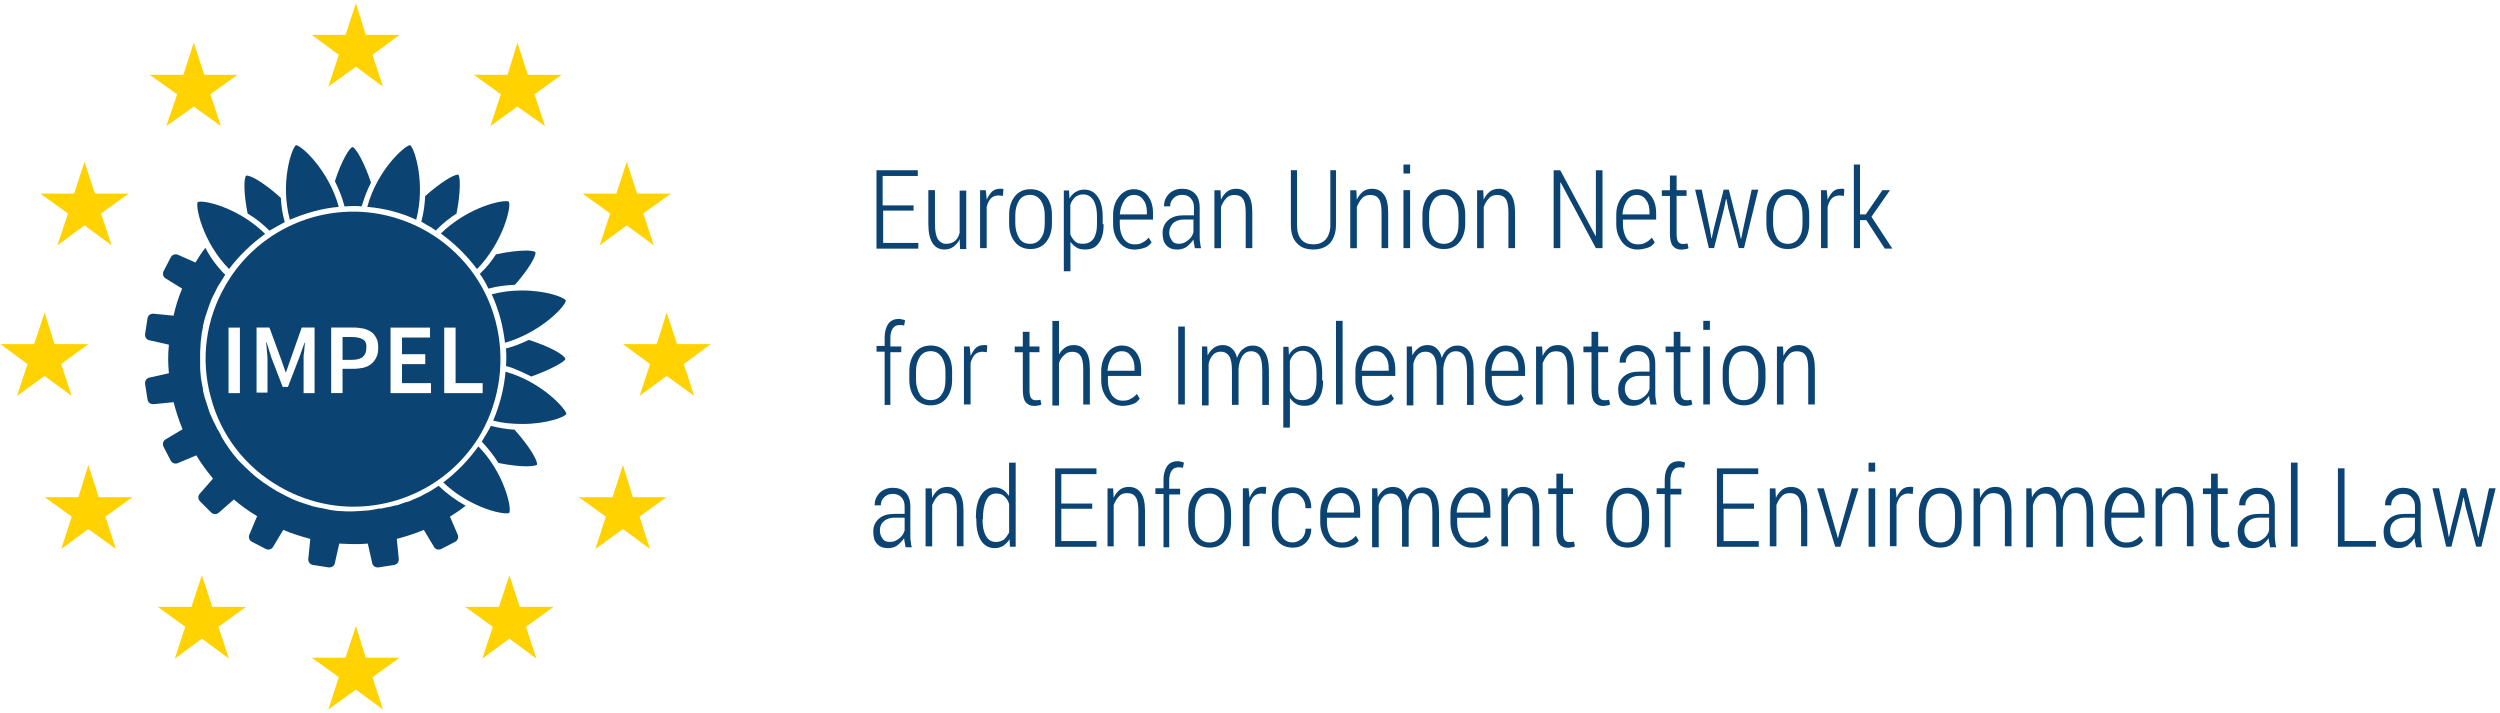 <svg width="389" height="111" viewBox="0 0 389 111" fill="none" xmlns="http://www.w3.org/2000/svg">
<path d="M142.23 32.77H137.42V37.8H142.89V38.69H136.38V26.49H142.81V27.38H137.34V31.96H142.15V32.77H142.22H142.23Z" fill="#0B4372"/>
<path d="M149.33 37.2C149.11 37.72 148.74 38.09 148.37 38.38C148 38.68 147.48 38.82 146.97 38.82C146.16 38.82 145.57 38.52 145.12 37.86C144.68 37.19 144.45 36.23 144.45 34.83V29.58H145.48V34.83C145.48 35.94 145.63 36.68 145.92 37.2C146.22 37.64 146.66 37.94 147.18 37.94C147.77 37.94 148.21 37.79 148.58 37.5C148.95 37.21 149.17 36.76 149.32 36.24V29.66H150.35V38.75H149.39L149.32 37.2H149.33Z" fill="#0B4372"/>
<path d="M156.05 30.481L155.38 30.411C154.94 30.411 154.49 30.561 154.2 30.851C153.91 31.141 153.68 31.591 153.53 32.181V38.611H152.5V29.591H153.39L153.54 31.071C153.76 30.551 154.06 30.111 154.35 29.811C154.72 29.511 155.09 29.371 155.61 29.371H155.91C155.98 29.371 156.13 29.441 156.13 29.441L156.06 30.471L156.05 30.481Z" fill="#0B4372"/>
<path d="M157.02 33.431C157.02 32.251 157.32 31.291 157.91 30.551C158.5 29.811 159.31 29.441 160.35 29.441C161.39 29.441 162.2 29.811 162.79 30.551C163.38 31.291 163.68 32.251 163.68 33.431V34.761C163.68 35.941 163.38 36.901 162.79 37.641C162.2 38.381 161.39 38.751 160.35 38.751C159.31 38.751 158.5 38.381 157.91 37.641C157.32 36.901 157.02 35.941 157.02 34.761V33.431ZM157.98 34.761C157.98 35.651 158.2 36.391 158.57 37.051C158.94 37.641 159.53 37.941 160.27 37.941C161.01 37.941 161.6 37.641 161.97 37.051C162.41 36.461 162.56 35.721 162.56 34.761V33.431C162.56 32.541 162.34 31.801 161.97 31.211C161.53 30.621 161.01 30.321 160.27 30.321C159.53 30.321 158.94 30.621 158.57 31.211C158.2 31.801 157.98 32.541 157.98 33.431V34.761Z" fill="#0B4372"/>
<path d="M171.73 34.91C171.73 36.09 171.51 37.05 170.99 37.79C170.47 38.53 169.81 38.82 168.85 38.82C168.33 38.82 167.89 38.75 167.52 38.52C167.15 38.3 166.85 38 166.56 37.63V42.21H165.53V29.64H166.34L166.41 30.9C166.63 30.46 167 30.09 167.37 29.87C167.74 29.65 168.18 29.5 168.7 29.5C169.59 29.5 170.33 29.87 170.84 30.68C171.36 31.42 171.58 32.45 171.58 33.78V34.89H171.73V34.91ZM170.69 33.65C170.69 32.69 170.54 31.88 170.17 31.21C169.8 30.62 169.28 30.25 168.54 30.25C168.02 30.25 167.65 30.4 167.28 30.69C166.98 30.99 166.69 31.36 166.54 31.87V36.45C166.69 36.89 166.98 37.26 167.28 37.56C167.58 37.86 168.02 37.93 168.54 37.93C169.28 37.93 169.8 37.63 170.17 37.12C170.54 36.53 170.69 35.79 170.69 34.9V33.64V33.65Z" fill="#0B4372"/>
<path d="M176.53 38.831C175.57 38.831 174.76 38.461 174.16 37.721C173.56 36.981 173.2 36.021 173.2 34.911V33.431C173.2 32.321 173.5 31.361 174.16 30.551C174.75 29.811 175.56 29.441 176.38 29.441C177.34 29.441 178.08 29.811 178.6 30.471C179.12 31.141 179.41 32.021 179.41 33.211V34.171H174.24V34.911C174.24 35.801 174.46 36.541 174.83 37.131C175.27 37.721 175.79 38.021 176.53 38.021C177.05 38.021 177.49 37.951 177.79 37.721C178.16 37.571 178.46 37.281 178.75 36.981L179.19 37.721C178.89 38.091 178.6 38.391 178.16 38.531C177.72 38.681 177.2 38.831 176.53 38.831ZM176.46 30.331C175.79 30.331 175.28 30.631 174.91 31.221C174.54 31.811 174.32 32.481 174.24 33.361H178.45V32.991C178.45 32.251 178.3 31.591 177.93 31.141C177.56 30.551 177.04 30.331 176.45 30.331H176.46Z" fill="#0B4372"/>
<path d="M185.92 38.611C185.85 38.311 185.85 38.021 185.77 37.871C185.77 37.651 185.7 37.501 185.7 37.281C185.4 37.721 185.03 38.091 184.67 38.391C184.23 38.691 183.71 38.831 183.19 38.831C182.45 38.831 181.86 38.611 181.49 38.161C181.05 37.721 180.9 37.051 180.9 36.241C180.9 35.431 181.2 34.761 181.79 34.241C182.38 33.721 183.19 33.501 184.23 33.501H185.78V32.321C185.78 31.651 185.63 31.211 185.26 30.841C184.96 30.471 184.45 30.321 183.93 30.321C183.41 30.321 182.97 30.471 182.6 30.841C182.23 31.211 182.08 31.581 182.08 32.101H181.12V32.031C181.12 31.361 181.34 30.771 181.86 30.181C182.38 29.661 183.12 29.371 183.93 29.371C184.74 29.371 185.41 29.591 185.93 30.111C186.45 30.631 186.67 31.371 186.67 32.331V36.771C186.67 37.071 186.67 37.441 186.74 37.731C186.74 38.031 186.81 38.321 186.89 38.621H185.93L185.92 38.611ZM183.33 37.941C183.92 37.941 184.36 37.791 184.81 37.421C185.25 37.121 185.55 36.681 185.7 36.161V34.161H184.15C183.48 34.161 182.89 34.381 182.52 34.751C182.15 35.121 181.93 35.641 181.93 36.151C181.93 36.661 182.08 37.041 182.3 37.331C182.52 37.771 182.89 37.921 183.33 37.921V37.941Z" fill="#0B4372"/>
<path d="M189.91 29.591L189.98 31.071C190.2 30.551 190.57 30.111 190.94 29.811C191.31 29.511 191.83 29.371 192.34 29.371C193.15 29.371 193.74 29.671 194.19 30.261C194.64 30.851 194.86 31.811 194.86 33.071V38.611H193.83V33.071C193.83 32.041 193.68 31.301 193.39 30.931C193.09 30.491 192.65 30.341 192.06 30.341C191.54 30.341 191.1 30.491 190.8 30.861C190.43 31.231 190.21 31.671 189.99 32.191V38.621H188.96V29.601H189.92L189.91 29.591Z" fill="#0B4372"/>
<path d="M207.88 26.48V34.98C207.88 36.24 207.51 37.2 206.92 37.861C206.25 38.531 205.37 38.821 204.33 38.821C203.29 38.821 202.41 38.52 201.82 37.861C201.15 37.191 200.86 36.23 200.86 34.98V26.48H201.82V35.06C201.82 36.02 202.04 36.761 202.49 37.281C202.93 37.8 203.6 38.02 204.34 38.02C205.15 38.02 205.74 37.8 206.26 37.281C206.7 36.761 207 36.02 207 35.06V26.48H207.89H207.88Z" fill="#0B4372"/>
<path d="M211.05 29.591L211.12 31.071C211.34 30.551 211.71 30.111 212.08 29.811C212.45 29.511 212.97 29.371 213.48 29.371C214.29 29.371 214.88 29.671 215.33 30.261C215.77 30.851 216 31.811 216 33.071V38.611H214.97V33.071C214.97 32.041 214.82 31.301 214.53 30.931C214.23 30.491 213.79 30.341 213.2 30.341C212.68 30.341 212.24 30.491 211.94 30.861C211.57 31.231 211.35 31.671 211.13 32.191V38.621H210.1V29.601H211.06L211.05 29.591Z" fill="#0B4372"/>
<path d="M219.41 27H218.38V25.6H219.41V27ZM219.41 38.61H218.38V29.59H219.41V38.61Z" fill="#0B4372"/>
<path d="M221.33 33.431C221.33 32.251 221.63 31.291 222.22 30.551C222.81 29.811 223.62 29.441 224.66 29.441C225.7 29.441 226.51 29.811 227.1 30.551C227.69 31.291 227.99 32.251 227.99 33.431V34.761C227.99 35.941 227.69 36.901 227.1 37.641C226.51 38.381 225.7 38.751 224.66 38.751C223.62 38.751 222.81 38.381 222.22 37.641C221.63 36.901 221.33 35.941 221.33 34.761V33.431ZM222.37 34.761C222.37 35.651 222.59 36.391 222.96 37.051C223.33 37.641 223.92 37.941 224.66 37.941C225.4 37.941 225.99 37.641 226.36 37.051C226.8 36.461 226.95 35.721 226.95 34.761V33.431C226.95 32.541 226.73 31.801 226.36 31.211C225.92 30.621 225.4 30.321 224.66 30.321C223.92 30.321 223.33 30.621 222.96 31.211C222.59 31.801 222.37 32.541 222.37 33.431V34.761Z" fill="#0B4372"/>
<path d="M230.79 29.591L230.86 31.071C231.08 30.551 231.45 30.111 231.82 29.811C232.19 29.511 232.71 29.371 233.22 29.371C234.03 29.371 234.62 29.671 235.07 30.261C235.52 30.851 235.74 31.811 235.74 33.071V38.611H234.71V33.071C234.71 32.041 234.56 31.301 234.27 30.931C233.97 30.491 233.53 30.341 232.94 30.341C232.42 30.341 231.98 30.491 231.68 30.861C231.31 31.231 231.09 31.671 230.87 32.191V38.621H229.84V29.601H230.8L230.79 29.591Z" fill="#0B4372"/>
<path d="M249.35 38.61H248.32L242.85 28.41H242.78V38.61H241.75V26.49H242.78L248.25 36.69H248.32V26.49H249.35V38.61Z" fill="#0B4372"/>
<path d="M254.82 38.831C253.86 38.831 253.05 38.461 252.45 37.721C251.86 36.981 251.49 36.021 251.49 34.911V33.431C251.49 32.321 251.79 31.361 252.45 30.551C253.04 29.811 253.85 29.441 254.67 29.441C255.63 29.441 256.37 29.811 256.89 30.471C257.41 31.141 257.7 32.021 257.7 33.211V34.171H252.53V34.911C252.53 35.801 252.75 36.541 253.12 37.131C253.56 37.721 254.08 38.021 254.82 38.021C255.34 38.021 255.78 37.951 256.08 37.721C256.45 37.571 256.75 37.281 257.04 36.981L257.48 37.721C257.18 38.091 256.89 38.391 256.45 38.531C255.93 38.681 255.42 38.831 254.82 38.831ZM254.67 30.331C254 30.331 253.49 30.631 253.12 31.221C252.75 31.811 252.53 32.481 252.45 33.361H256.66V32.991C256.66 32.251 256.51 31.591 256.14 31.141C255.77 30.551 255.25 30.331 254.66 30.331H254.67Z" fill="#0B4372"/>
<path d="M260.88 27.301V29.591H262.43V30.481H260.88V36.321C260.88 36.911 260.95 37.351 261.1 37.581C261.25 37.801 261.47 37.951 261.77 37.951H262.14C262.29 37.951 262.44 37.881 262.58 37.881L262.73 38.621C262.58 38.691 262.43 38.771 262.21 38.771C261.99 38.841 261.77 38.841 261.54 38.841C261.02 38.841 260.58 38.621 260.28 38.251C259.98 37.881 259.84 37.221 259.84 36.331V30.491H258.58V29.601H259.84V27.311H260.87L260.88 27.301Z" fill="#0B4372"/>
<path d="M266.06 35.652L266.28 37.052H266.35L266.65 35.652L268.2 29.512H269.01L270.56 35.652L270.86 37.132H270.93L271.23 35.652L272.56 29.512H273.59L271.37 38.602H270.56L268.93 32.462L268.63 30.982H268.56L268.26 32.462L266.71 38.602H265.9L263.76 29.512H264.79L266.05 35.652H266.06Z" fill="#0B4372"/>
<path d="M274.85 33.431C274.85 32.251 275.15 31.291 275.74 30.551C276.33 29.811 277.14 29.441 278.18 29.441C279.22 29.441 280.03 29.811 280.62 30.551C281.21 31.291 281.51 32.251 281.51 33.431V34.761C281.51 35.941 281.21 36.901 280.62 37.641C280.03 38.381 279.22 38.751 278.18 38.751C277.14 38.751 276.33 38.381 275.74 37.641C275.15 36.901 274.85 35.941 274.85 34.761V33.431ZM275.89 34.761C275.89 35.651 276.11 36.391 276.48 37.051C276.85 37.641 277.44 37.941 278.18 37.941C278.92 37.941 279.51 37.641 279.88 37.051C280.32 36.461 280.47 35.721 280.47 34.761V33.431C280.47 32.541 280.25 31.801 279.88 31.211C279.44 30.621 278.92 30.321 278.18 30.321C277.44 30.321 276.85 30.621 276.48 31.211C276.11 31.801 275.89 32.541 275.89 33.431V34.761Z" fill="#0B4372"/>
<path d="M286.9 30.481L286.23 30.411C285.79 30.411 285.34 30.561 285.05 30.851C284.76 31.141 284.53 31.591 284.38 32.181V38.611H283.35V29.591H284.24L284.39 31.071C284.61 30.551 284.91 30.111 285.2 29.811C285.57 29.511 285.94 29.371 286.46 29.371H286.76C286.83 29.371 286.98 29.441 286.98 29.441L286.91 30.471L286.9 30.481Z" fill="#0B4372"/>
<path d="M290.38 34.25H289.42V38.61H288.46V25.6H289.42V33.36H290.31L292.9 29.59H294.08L291.2 33.73L294.45 38.68H293.27L290.39 34.24L290.38 34.25Z" fill="#0B4372"/>
<path d="M137.65 63.001V54.721H136.39V53.831H137.65V52.501C137.65 51.611 137.87 50.871 138.24 50.361C138.61 49.851 139.2 49.621 139.87 49.621C140.02 49.621 140.17 49.621 140.31 49.691C140.46 49.691 140.61 49.761 140.83 49.841L140.68 50.651C140.53 50.651 140.46 50.581 140.31 50.581H139.94C139.5 50.581 139.2 50.731 138.91 51.101C138.69 51.471 138.54 51.911 138.54 52.581V53.911H140.24V54.801H138.54V63.011H137.65V63.001Z" fill="#0B4372"/>
<path d="M141.49 57.752C141.49 56.572 141.79 55.612 142.38 54.872C142.97 54.132 143.78 53.762 144.82 53.762C145.86 53.762 146.67 54.132 147.26 54.872C147.85 55.612 148.15 56.572 148.15 57.752V59.082C148.15 60.262 147.85 61.222 147.26 61.962C146.67 62.702 145.86 63.072 144.82 63.072C143.78 63.072 142.97 62.702 142.38 61.962C141.79 61.222 141.49 60.262 141.49 59.082V57.752ZM142.53 59.082C142.53 59.972 142.75 60.712 143.12 61.372C143.49 61.962 144.08 62.262 144.82 62.262C145.56 62.262 146.15 61.962 146.52 61.372C146.96 60.782 147.11 60.042 147.11 59.082V57.752C147.11 56.862 146.89 56.122 146.52 55.532C146.08 54.942 145.56 54.642 144.82 54.642C144.08 54.642 143.49 54.942 143.12 55.532C142.75 56.122 142.53 56.862 142.53 57.752V59.082Z" fill="#0B4372"/>
<path d="M153.54 54.801L152.87 54.731C152.43 54.731 151.98 54.881 151.69 55.171C151.4 55.461 151.17 55.911 151.02 56.501V62.931H149.99V53.911H150.88L151.03 55.391C151.25 54.871 151.55 54.431 151.84 54.131C152.21 53.831 152.58 53.691 153.1 53.691H153.4C153.47 53.691 153.62 53.761 153.62 53.761L153.55 54.791L153.54 54.801Z" fill="#0B4372"/>
<path d="M160.19 51.621V53.911H161.74V54.801H160.19V60.641C160.19 61.231 160.26 61.671 160.41 61.901C160.56 62.121 160.78 62.271 161.08 62.271H161.45C161.6 62.271 161.75 62.201 161.89 62.201L162.04 62.941C161.89 63.011 161.74 63.091 161.52 63.091C161.3 63.161 161.08 63.161 160.85 63.161C160.33 63.161 159.89 62.941 159.59 62.571C159.29 62.201 159.15 61.541 159.15 60.651V54.811H157.89V53.921H159.15V51.631H160.18L160.19 51.621Z" fill="#0B4372"/>
<path d="M164.7 55.311C164.92 54.791 165.29 54.421 165.66 54.131C166.03 53.831 166.55 53.691 167.06 53.691C167.87 53.691 168.46 53.991 168.91 54.581C169.36 55.171 169.58 56.061 169.58 57.321V62.941H168.55V57.401C168.55 56.441 168.4 55.701 168.11 55.331C167.81 54.891 167.37 54.741 166.85 54.741C166.33 54.741 165.89 54.891 165.59 55.261C165.22 55.561 164.92 56.001 164.78 56.521V63.101H163.75V49.941H164.78V55.341H164.71L164.7 55.311Z" fill="#0B4372"/>
<path d="M174.68 63.152C173.72 63.152 172.91 62.782 172.31 62.042C171.71 61.302 171.35 60.342 171.35 59.232V57.752C171.35 56.642 171.65 55.682 172.31 54.872C172.9 54.132 173.71 53.762 174.53 53.762C175.49 53.762 176.23 54.132 176.75 54.792C177.27 55.452 177.56 56.342 177.56 57.532V58.492H172.39V59.232C172.39 60.122 172.61 60.862 172.98 61.452C173.42 62.042 173.94 62.342 174.68 62.342C175.2 62.342 175.64 62.272 175.94 62.042C176.31 61.892 176.61 61.602 176.9 61.302L177.34 62.042C177.04 62.412 176.75 62.712 176.31 62.852C175.87 63.002 175.35 63.152 174.68 63.152ZM174.54 54.652C173.87 54.652 173.36 54.952 172.99 55.542C172.62 56.132 172.4 56.802 172.32 57.682H176.53V57.312C176.53 56.572 176.38 55.912 176.01 55.462C175.64 54.872 175.2 54.652 174.53 54.652H174.54Z" fill="#0B4372"/>
<path d="M184.36 50.81H183.33V62.931H184.36V50.81Z" fill="#0B4372"/>
<path d="M187.84 53.911L187.91 55.311C188.13 54.791 188.5 54.421 188.87 54.131C189.24 53.831 189.76 53.691 190.27 53.691C190.78 53.691 191.3 53.841 191.67 54.211C192.04 54.511 192.34 55.021 192.48 55.691C192.7 55.101 193 54.581 193.44 54.291C193.88 53.921 194.33 53.771 194.92 53.771C195.73 53.771 196.32 54.071 196.77 54.731C197.21 55.401 197.44 56.361 197.44 57.691V63.011H196.41V57.691C196.41 56.581 196.26 55.771 195.97 55.321C195.67 54.881 195.23 54.651 194.71 54.651C194.12 54.651 193.68 54.871 193.31 55.391C193.01 55.911 192.79 56.501 192.72 57.311V63.001H191.69V57.681C191.69 56.571 191.54 55.831 191.25 55.391C190.95 54.951 190.51 54.721 189.99 54.721C189.47 54.721 189.03 54.871 188.73 55.241C188.43 55.541 188.21 55.981 188.06 56.571V63.081H187.03V53.911H187.84Z" fill="#0B4372"/>
<path d="M205.88 59.23C205.88 60.41 205.66 61.37 205.14 62.11C204.62 62.85 203.96 63.14 203 63.14C202.48 63.14 202.04 63.07 201.67 62.84C201.3 62.62 201 62.32 200.71 61.95V66.53H199.68V53.96H200.49L200.56 55.22C200.78 54.78 201.15 54.41 201.52 54.19C201.89 53.97 202.33 53.82 202.85 53.82C203.74 53.82 204.48 54.19 204.99 55C205.51 55.74 205.73 56.77 205.73 58.1V59.21H205.88V59.23ZM204.85 57.98C204.85 57.02 204.7 56.21 204.33 55.54C203.96 54.95 203.44 54.58 202.7 54.58C202.18 54.58 201.81 54.73 201.44 55.02C201.14 55.32 200.85 55.69 200.7 56.2V60.78C200.85 61.22 201.14 61.59 201.44 61.89C201.74 62.19 202.18 62.26 202.7 62.26C203.44 62.26 203.96 61.96 204.33 61.45C204.7 60.86 204.85 60.12 204.85 59.23V57.97V57.98Z" fill="#0B4372"/>
<path d="M208.91 49.922H207.88V62.932H208.91V49.922Z" fill="#0B4372"/>
<path d="M214.23 63.152C213.27 63.152 212.46 62.782 211.86 62.042C211.27 61.302 210.9 60.342 210.9 59.232V57.752C210.9 56.642 211.2 55.682 211.86 54.872C212.45 54.132 213.26 53.762 214.08 53.762C215.04 53.762 215.78 54.132 216.3 54.792C216.82 55.452 217.11 56.342 217.11 57.532V58.492H211.94V59.232C211.94 60.122 212.16 60.862 212.53 61.452C212.97 62.042 213.49 62.342 214.23 62.342C214.75 62.342 215.19 62.272 215.49 62.042C215.86 61.892 216.16 61.602 216.45 61.302L216.89 62.042C216.59 62.412 216.3 62.712 215.86 62.852C215.34 63.002 214.83 63.152 214.23 63.152ZM214.09 54.652C213.42 54.652 212.91 54.952 212.54 55.542C212.17 56.132 211.95 56.802 211.87 57.682H216.08V57.312C216.08 56.572 215.93 55.912 215.56 55.462C215.19 54.872 214.67 54.652 214.08 54.652H214.09Z" fill="#0B4372"/>
<path d="M219.7 53.911L219.77 55.311C219.99 54.791 220.36 54.421 220.73 54.131C221.1 53.831 221.62 53.691 222.13 53.691C222.64 53.691 223.16 53.841 223.53 54.211C223.9 54.511 224.2 55.021 224.34 55.691C224.56 55.101 224.86 54.581 225.3 54.291C225.74 53.921 226.19 53.771 226.78 53.771C227.59 53.771 228.18 54.071 228.63 54.731C229.07 55.401 229.3 56.361 229.3 57.691V63.011H228.27V57.691C228.27 56.581 228.12 55.771 227.83 55.321C227.53 54.881 227.09 54.651 226.57 54.651C225.98 54.651 225.54 54.871 225.17 55.391C224.87 55.911 224.65 56.501 224.58 57.311V63.001H223.55V57.681C223.55 56.571 223.4 55.831 223.11 55.391C222.81 54.951 222.37 54.721 221.85 54.721C221.33 54.721 220.89 54.871 220.59 55.241C220.29 55.541 220.07 55.981 219.92 56.571V63.081H218.89V53.911H219.7Z" fill="#0B4372"/>
<path d="M234.42 63.152C233.46 63.152 232.65 62.782 232.05 62.042C231.45 61.302 231.09 60.342 231.09 59.232V57.752C231.09 56.642 231.39 55.682 232.05 54.872C232.64 54.132 233.45 53.762 234.27 53.762C235.23 53.762 235.97 54.132 236.49 54.792C237.01 55.452 237.3 56.342 237.3 57.532V58.492H232.13V59.232C232.13 60.122 232.35 60.862 232.72 61.452C233.16 62.042 233.68 62.342 234.42 62.342C234.94 62.342 235.38 62.272 235.68 62.042C236.05 61.892 236.35 61.602 236.64 61.302L237.08 62.042C236.78 62.412 236.49 62.712 236.05 62.852C235.61 63.002 235.09 63.152 234.42 63.152ZM234.27 54.652C233.6 54.652 233.09 54.952 232.72 55.542C232.35 56.132 232.13 56.802 232.05 57.682H236.26V57.312C236.26 56.572 236.11 55.912 235.74 55.462C235.44 54.872 234.93 54.652 234.26 54.652H234.27Z" fill="#0B4372"/>
<path d="M239.96 53.911L240.03 55.391C240.25 54.871 240.62 54.431 240.99 54.131C241.36 53.831 241.88 53.691 242.39 53.691C243.2 53.691 243.79 53.991 244.24 54.581C244.68 55.171 244.91 56.131 244.91 57.391V62.931H243.88V57.391C243.88 56.361 243.73 55.621 243.44 55.251C243.14 54.811 242.7 54.661 242.11 54.661C241.59 54.661 241.15 54.811 240.85 55.181C240.48 55.551 240.26 55.991 240.04 56.511V62.941H239.01V53.921H239.97L239.96 53.911Z" fill="#0B4372"/>
<path d="M248.68 51.621V53.911H250.23V54.801H248.68V60.641C248.68 61.231 248.75 61.671 248.9 61.901C249.05 62.121 249.27 62.271 249.57 62.271H249.94C250.09 62.271 250.24 62.201 250.38 62.201L250.53 62.941C250.38 63.011 250.23 63.091 250.01 63.091C249.79 63.161 249.57 63.161 249.34 63.161C248.82 63.161 248.38 62.941 248.08 62.571C247.78 62.201 247.64 61.541 247.64 60.651V54.811H246.38V53.921H247.64V51.631H248.67L248.68 51.621Z" fill="#0B4372"/>
<path d="M256.81 62.931C256.74 62.631 256.74 62.341 256.66 62.191C256.66 61.971 256.59 61.821 256.59 61.601C256.29 62.041 255.92 62.411 255.56 62.711C255.12 63.011 254.6 63.151 254.08 63.151C253.34 63.151 252.75 62.931 252.38 62.481C251.94 62.041 251.79 61.371 251.79 60.561C251.79 59.751 252.09 59.081 252.68 58.561C253.27 58.041 254.08 57.821 255.12 57.821H256.67V56.641C256.67 55.971 256.52 55.531 256.15 55.161C255.85 54.791 255.41 54.641 254.82 54.641C254.3 54.641 253.86 54.791 253.49 55.161C253.12 55.531 252.97 55.901 252.97 56.421H252.01V56.351C252.01 55.681 252.23 55.091 252.75 54.501C253.27 53.981 254.01 53.691 254.82 53.691C255.63 53.691 256.3 53.911 256.82 54.431C257.34 54.951 257.56 55.691 257.56 56.651V61.091C257.56 61.391 257.56 61.761 257.63 62.051C257.63 62.351 257.7 62.641 257.78 62.941H256.82L256.81 62.931ZM254.3 62.261C254.89 62.261 255.33 62.111 255.78 61.741C256.22 61.441 256.52 61.001 256.67 60.481V58.481H255.04C254.37 58.481 253.78 58.701 253.41 59.071C252.97 59.441 252.82 59.961 252.82 60.471C252.82 60.981 252.97 61.361 253.19 61.651C253.49 62.091 253.78 62.241 254.3 62.241V62.261Z" fill="#0B4372"/>
<path d="M261.47 51.621V53.911H263.02V54.801H261.47V60.641C261.47 61.231 261.54 61.671 261.69 61.901C261.84 62.121 262.06 62.271 262.36 62.271H262.73C262.88 62.271 263.03 62.201 263.17 62.201L263.32 62.941C263.17 63.011 263.02 63.091 262.8 63.091C262.58 63.161 262.36 63.161 262.13 63.161C261.61 63.161 261.17 62.941 260.87 62.571C260.57 62.201 260.43 61.541 260.43 60.651V54.811H259.17V53.921H260.43V51.631H261.46L261.47 51.621Z" fill="#0B4372"/>
<path d="M266.06 51.322H265.03V49.922H266.06V51.322ZM266.06 62.932H265.03V53.912H266.06V62.932Z" fill="#0B4372"/>
<path d="M268.05 57.752C268.05 56.572 268.35 55.612 268.94 54.872C269.53 54.132 270.34 53.762 271.38 53.762C272.42 53.762 273.23 54.132 273.82 54.872C274.41 55.612 274.71 56.572 274.71 57.752V59.082C274.71 60.262 274.41 61.222 273.82 61.962C273.23 62.702 272.42 63.072 271.38 63.072C270.34 63.072 269.53 62.702 268.94 61.962C268.35 61.222 268.05 60.262 268.05 59.082V57.752ZM269.01 59.082C269.01 59.972 269.23 60.712 269.6 61.372C269.97 61.962 270.56 62.262 271.3 62.262C272.04 62.262 272.63 61.962 273 61.372C273.44 60.782 273.59 60.042 273.59 59.082V57.752C273.59 56.862 273.37 56.122 273 55.532C272.56 54.942 272.04 54.642 271.3 54.642C270.56 54.642 269.97 54.942 269.6 55.532C269.23 56.122 269.01 56.862 269.01 57.752V59.082Z" fill="#0B4372"/>
<path d="M277.44 53.911L277.51 55.391C277.73 54.871 278.1 54.431 278.47 54.131C278.84 53.831 279.36 53.691 279.87 53.691C280.68 53.691 281.27 53.991 281.72 54.581C282.17 55.171 282.39 56.131 282.39 57.391V62.931H281.36V57.391C281.36 56.361 281.21 55.621 280.92 55.251C280.62 54.811 280.18 54.661 279.59 54.661C279.07 54.661 278.63 54.811 278.33 55.181C277.96 55.551 277.74 55.991 277.52 56.511V62.941H276.49V53.921H277.45L277.44 53.911Z" fill="#0B4372"/>
<path d="M140.9 85.07C140.83 84.77 140.83 84.48 140.75 84.33C140.75 84.11 140.68 83.96 140.68 83.74C140.38 84.18 140.01 84.55 139.65 84.85C139.21 85.15 138.76 85.29 138.17 85.29C137.43 85.29 136.84 85.07 136.47 84.62C136.03 84.18 135.88 83.51 135.88 82.7C135.88 81.89 136.18 81.22 136.77 80.7C137.36 80.18 138.17 79.96 139.21 79.96H140.76V78.85C140.76 78.18 140.61 77.74 140.24 77.37C139.94 77 139.43 76.85 138.91 76.85C138.39 76.85 137.95 77 137.58 77.37C137.21 77.74 137.06 78.11 137.06 78.63H136.1V78.56C136.1 77.89 136.32 77.3 136.84 76.71C137.36 76.19 138.1 75.9 138.91 75.9C139.72 75.9 140.39 76.12 140.91 76.64C141.43 77.16 141.65 77.9 141.65 78.86V83.3C141.65 83.6 141.65 83.97 141.72 84.26C141.72 84.56 141.79 84.85 141.87 85.15H140.91V85.08L140.9 85.07ZM138.39 84.33C138.98 84.33 139.42 84.18 139.87 83.81C140.31 83.51 140.61 83.07 140.76 82.55V80.55H139.13C138.46 80.55 137.87 80.77 137.5 81.14C137.06 81.51 136.91 82.03 136.91 82.54C136.91 83.05 137.06 83.43 137.28 83.72C137.5 84.16 137.87 84.31 138.39 84.31V84.33Z" fill="#0B4372"/>
<path d="M144.97 75.982L145.04 77.462C145.26 76.942 145.63 76.502 146 76.202C146.37 75.902 146.89 75.762 147.4 75.762C148.21 75.762 148.8 76.062 149.25 76.652C149.69 77.242 149.92 78.202 149.92 79.462V85.002H148.89V79.462C148.89 78.432 148.74 77.692 148.45 77.322C148.15 76.882 147.71 76.732 147.12 76.732C146.6 76.732 146.16 76.882 145.86 77.252C145.49 77.622 145.27 78.062 145.05 78.582V85.012H144.02V75.992H144.98L144.97 75.982Z" fill="#0B4372"/>
<path d="M151.84 80.63C151.84 79.15 152.06 78.04 152.58 77.16C153.1 76.27 153.84 75.83 154.72 75.83C155.24 75.83 155.68 75.98 156.05 76.2C156.42 76.42 156.72 76.79 157.01 77.16V71.99H158.04V85.07H157.15L157.08 83.89C156.86 84.33 156.49 84.63 156.12 84.92C155.75 85.14 155.31 85.29 154.79 85.29C153.9 85.29 153.16 84.92 152.65 84.11C152.13 83.3 151.91 82.19 151.91 80.86V80.64H151.84V80.63ZM152.88 80.78C152.88 81.89 153.03 82.7 153.4 83.37C153.77 84.04 154.29 84.33 154.95 84.33C155.47 84.33 155.84 84.18 156.21 83.96C156.51 83.66 156.8 83.29 157.02 82.85V78.41C156.87 77.89 156.58 77.52 156.28 77.23C155.98 76.93 155.54 76.79 155.02 76.79C154.28 76.79 153.76 77.16 153.47 77.82C153.1 78.56 152.95 79.45 152.95 80.63V80.78H152.88Z" fill="#0B4372"/>
<path d="M169.95 79.161H165.14V84.191H170.61V85.081H164.18V72.881H170.61V73.771H165.14V78.351H169.95V79.161Z" fill="#0B4372"/>
<path d="M173.21 75.982L173.28 77.462C173.5 76.942 173.87 76.502 174.24 76.202C174.61 75.902 175.13 75.762 175.64 75.762C176.45 75.762 177.04 76.062 177.49 76.652C177.94 77.242 178.16 78.202 178.16 79.462V85.002H177.13V79.462C177.13 78.432 176.98 77.692 176.69 77.322C176.39 76.882 175.95 76.732 175.36 76.732C174.84 76.732 174.4 76.882 174.1 77.252C173.73 77.622 173.51 78.062 173.29 78.582V85.012H172.33V75.992H173.22L173.21 75.982Z" fill="#0B4372"/>
<path d="M181.04 85.142V76.862H179.78V75.972H181.04V74.642C181.04 73.752 181.26 73.012 181.63 72.502C182 71.982 182.59 71.762 183.26 71.762C183.41 71.762 183.56 71.762 183.7 71.832C183.85 71.832 184 71.902 184.22 71.982L184.07 72.792C183.92 72.792 183.85 72.722 183.7 72.722H183.33C182.89 72.722 182.59 72.872 182.3 73.242C182.08 73.612 181.93 74.052 181.93 74.722V76.052H183.63V76.942H181.93V85.152H181.04V85.142Z" fill="#0B4372"/>
<path d="M184.89 79.89C184.89 78.71 185.19 77.75 185.78 77.01C186.37 76.27 187.18 75.9 188.22 75.9C189.26 75.9 190.07 76.27 190.66 77.01C191.25 77.75 191.55 78.71 191.55 79.89V81.22C191.55 82.4 191.25 83.36 190.66 84.1C190.07 84.84 189.26 85.21 188.22 85.21C187.18 85.21 186.37 84.84 185.78 84.1C185.19 83.36 184.89 82.4 184.89 81.22V79.89ZM185.92 81.23C185.92 82.12 186.14 82.86 186.51 83.52C186.88 84.11 187.47 84.41 188.21 84.41C188.95 84.41 189.54 84.11 189.91 83.52C190.35 82.93 190.5 82.19 190.5 81.23V79.9C190.5 79.01 190.28 78.27 189.91 77.68C189.47 77.09 188.95 76.79 188.21 76.79C187.47 76.79 186.88 77.09 186.51 77.68C186.14 78.27 185.92 79.01 185.92 79.9V81.23Z" fill="#0B4372"/>
<path d="M196.94 76.86L196.27 76.79C195.83 76.79 195.38 76.94 195.09 77.23C194.79 77.53 194.57 77.97 194.42 78.56V84.99H193.39V75.97H194.28L194.43 77.45C194.65 76.93 194.95 76.49 195.24 76.19C195.61 75.89 195.98 75.75 196.5 75.75H196.8C196.87 75.75 197.02 75.82 197.02 75.82L196.95 76.85L196.94 76.86Z" fill="#0B4372"/>
<path d="M201.15 84.4C201.67 84.4 202.11 84.18 202.55 83.81C202.92 83.44 203.14 82.92 203.14 82.26H204.03V82.33C204.03 83.14 203.73 83.88 203.22 84.4C202.63 84.99 201.96 85.21 201.15 85.21C200.12 85.21 199.3 84.84 198.71 84.1C198.12 83.36 197.9 82.4 197.9 81.22V79.82C197.9 78.64 198.2 77.68 198.71 76.94C199.23 76.2 200.04 75.83 201.15 75.83C201.96 75.83 202.7 76.13 203.22 76.72C203.74 77.31 204.03 78.05 204.03 79.01V79.08H203.14C203.14 78.34 202.92 77.75 202.55 77.38C202.18 76.94 201.74 76.71 201.15 76.71C200.34 76.71 199.82 77.01 199.45 77.6C199.08 78.19 198.93 78.93 198.93 79.82V81.22C198.93 82.11 199.08 82.85 199.45 83.44C199.82 84.11 200.41 84.4 201.15 84.4Z" fill="#0B4372"/>
<path d="M208.76 85.22C207.8 85.22 206.99 84.85 206.39 84.11C205.8 83.37 205.43 82.41 205.43 81.3V79.82C205.43 78.71 205.73 77.75 206.39 76.94C206.98 76.2 207.79 75.83 208.61 75.83C209.57 75.83 210.31 76.2 210.83 76.86C211.35 77.53 211.64 78.41 211.64 79.6V80.56H206.47V81.3C206.47 82.19 206.69 82.93 207.06 83.52C207.5 84.11 208.02 84.41 208.76 84.41C209.28 84.41 209.72 84.34 210.02 84.11C210.39 83.96 210.69 83.67 210.98 83.37L211.42 84.11C211.12 84.48 210.83 84.78 210.39 84.92C209.95 85.14 209.43 85.22 208.76 85.22ZM208.69 76.72C208.02 76.72 207.51 77.02 207.14 77.61C206.77 78.2 206.55 78.87 206.47 79.75H210.68V79.38C210.68 78.64 210.53 77.98 210.16 77.53C209.79 76.94 209.27 76.72 208.68 76.72H208.69Z" fill="#0B4372"/>
<path d="M214.31 75.982L214.38 77.382C214.6 76.862 214.97 76.492 215.34 76.202C215.71 75.912 216.23 75.762 216.74 75.762C217.25 75.762 217.77 75.912 218.14 76.282C218.51 76.582 218.81 77.092 218.95 77.762C219.17 77.172 219.47 76.652 219.91 76.362C220.35 75.992 220.8 75.842 221.39 75.842C222.2 75.842 222.79 76.142 223.24 76.802C223.68 77.472 223.91 78.432 223.91 79.762V85.082H222.88V79.762C222.88 78.652 222.73 77.842 222.44 77.392C222.14 76.952 221.7 76.722 221.18 76.722C220.59 76.722 220.15 76.942 219.78 77.462C219.48 77.982 219.26 78.572 219.19 79.382V85.072H218.16V79.752C218.16 78.642 218.01 77.902 217.72 77.462C217.43 77.022 216.98 76.792 216.46 76.792C215.94 76.792 215.5 76.942 215.2 77.312C214.9 77.612 214.68 78.052 214.53 78.642V85.152H213.5V75.982H214.31Z" fill="#0B4372"/>
<path d="M229.02 85.22C228.06 85.22 227.25 84.85 226.65 84.11C226.05 83.37 225.69 82.41 225.69 81.3V79.82C225.69 78.71 225.99 77.75 226.65 76.94C227.24 76.2 228.05 75.83 228.87 75.83C229.83 75.83 230.57 76.2 231.09 76.86C231.61 77.53 231.9 78.41 231.9 79.6V80.56H226.73V81.3C226.73 82.19 226.95 82.93 227.32 83.52C227.76 84.11 228.28 84.41 229.02 84.41C229.54 84.41 229.98 84.34 230.28 84.11C230.65 83.96 230.95 83.67 231.24 83.37L231.68 84.11C231.38 84.48 231.09 84.78 230.65 84.92C230.13 85.14 229.62 85.22 229.02 85.22ZM228.87 76.72C228.2 76.72 227.69 77.02 227.32 77.61C226.95 78.2 226.73 78.87 226.65 79.75H230.86V79.38C230.86 78.64 230.71 77.98 230.34 77.53C229.97 76.94 229.53 76.72 228.86 76.72H228.87Z" fill="#0B4372"/>
<path d="M234.56 75.982L234.63 77.462C234.85 76.942 235.22 76.502 235.59 76.202C235.96 75.902 236.48 75.762 236.99 75.762C237.8 75.762 238.39 76.062 238.84 76.652C239.29 77.242 239.51 78.202 239.51 79.462V85.002H238.48V79.462C238.48 78.432 238.33 77.692 238.04 77.322C237.74 76.882 237.3 76.732 236.71 76.732C236.19 76.732 235.75 76.882 235.45 77.252C235.08 77.622 234.86 78.062 234.64 78.582V85.012H233.61V75.992H234.57L234.56 75.982Z" fill="#0B4372"/>
<path d="M243.21 73.691V75.981H244.76V76.871H243.21V82.711C243.21 83.301 243.28 83.741 243.43 83.971C243.58 84.191 243.8 84.341 244.1 84.341H244.47C244.62 84.341 244.77 84.271 244.91 84.271L245.06 85.011C244.91 85.081 244.76 85.161 244.54 85.161C244.32 85.231 244.1 85.231 243.87 85.231C243.35 85.231 242.91 85.011 242.61 84.641C242.31 84.271 242.17 83.611 242.17 82.721V76.881H240.91V75.991H242.17V73.701H243.2L243.21 73.691Z" fill="#0B4372"/>
<path d="M249.94 79.89C249.94 78.71 250.24 77.75 250.83 77.01C251.42 76.27 252.23 75.9 253.27 75.9C254.31 75.9 255.12 76.27 255.71 77.01C256.3 77.75 256.6 78.71 256.6 79.89V81.22C256.6 82.4 256.3 83.36 255.71 84.1C255.12 84.84 254.31 85.21 253.27 85.21C252.23 85.21 251.42 84.84 250.83 84.1C250.24 83.36 249.94 82.4 249.94 81.22V79.89ZM250.9 81.23C250.9 82.12 251.12 82.86 251.49 83.52C251.86 84.11 252.45 84.41 253.19 84.41C253.93 84.41 254.52 84.11 254.89 83.52C255.33 82.93 255.48 82.19 255.48 81.23V79.9C255.48 79.01 255.26 78.27 254.89 77.68C254.45 77.09 253.93 76.79 253.19 76.79C252.45 76.79 251.86 77.09 251.49 77.68C251.12 78.27 250.9 79.01 250.9 79.9V81.23Z" fill="#0B4372"/>
<path d="M259.03 85.142V76.862H257.77V75.972H259.03V74.642C259.03 73.752 259.25 73.012 259.62 72.502C259.99 71.982 260.58 71.762 261.25 71.762C261.4 71.762 261.55 71.762 261.69 71.832C261.84 71.832 261.99 71.902 262.21 71.982L262.06 72.792C261.91 72.792 261.84 72.722 261.69 72.722H261.32C260.88 72.722 260.58 72.872 260.29 73.242C260.07 73.612 259.92 74.052 259.92 74.722V76.052H261.62V76.942H259.92V85.152H259.03V85.142Z" fill="#0B4372"/>
<path d="M273 79.161H268.19V84.191H273.66V85.081H267.15V72.881H273.58V73.771H268.11V78.351H272.92V79.161H272.99H273Z" fill="#0B4372"/>
<path d="M276.26 75.982L276.33 77.462C276.55 76.942 276.92 76.502 277.29 76.202C277.66 75.902 278.18 75.762 278.69 75.762C279.5 75.762 280.09 76.062 280.54 76.652C280.99 77.242 281.21 78.202 281.21 79.462V85.002H280.25V79.462C280.25 78.432 280.1 77.692 279.81 77.322C279.51 76.882 279.07 76.732 278.48 76.732C277.96 76.732 277.52 76.882 277.22 77.252C276.85 77.622 276.63 78.062 276.41 78.582V85.012H275.38V75.992H276.27L276.26 75.982Z" fill="#0B4372"/>
<path d="M285.72 82.781L285.94 83.671H286.01L286.23 82.781L288.15 75.981H289.18L286.37 85.07H285.56L282.75 75.981H283.78L285.7 82.781H285.72Z" fill="#0B4372"/>
<path d="M291.78 73.39H290.75V71.99H291.78V73.39ZM291.78 85.07H290.75V75.98H291.78V85.07Z" fill="#0B4372"/>
<path d="M297.62 76.86L296.95 76.79C296.51 76.79 296.06 76.94 295.77 77.23C295.47 77.53 295.25 77.97 295.1 78.56V84.99H294.07V75.97H294.96L295.11 77.45C295.33 76.93 295.63 76.49 295.92 76.19C296.29 75.89 296.66 75.75 297.18 75.75H297.48C297.55 75.75 297.7 75.82 297.7 75.82L297.63 76.85L297.62 76.86Z" fill="#0B4372"/>
<path d="M298.58 79.89C298.58 78.71 298.88 77.75 299.47 77.01C300.06 76.27 300.87 75.9 301.91 75.9C302.95 75.9 303.76 76.27 304.35 77.01C304.94 77.75 305.24 78.71 305.24 79.89V81.22C305.24 82.4 304.94 83.36 304.35 84.1C303.76 84.84 302.95 85.21 301.91 85.21C300.87 85.21 300.06 84.84 299.47 84.1C298.88 83.36 298.58 82.4 298.58 81.22V79.89ZM299.62 81.23C299.62 82.12 299.84 82.86 300.21 83.52C300.58 84.11 301.17 84.41 301.91 84.41C302.65 84.41 303.24 84.11 303.61 83.52C304.05 82.93 304.2 82.19 304.2 81.23V79.9C304.2 79.01 303.98 78.27 303.61 77.68C303.17 77.09 302.65 76.79 301.91 76.79C301.17 76.79 300.58 77.09 300.21 77.68C299.84 78.27 299.62 79.01 299.62 79.9V81.23Z" fill="#0B4372"/>
<path d="M308.04 75.982L308.11 77.462C308.33 76.942 308.7 76.502 309.07 76.202C309.44 75.902 309.96 75.762 310.47 75.762C311.28 75.762 311.87 76.062 312.32 76.652C312.77 77.242 312.99 78.202 312.99 79.462V85.002H311.96V79.462C311.96 78.432 311.81 77.692 311.52 77.322C311.22 76.882 310.78 76.732 310.19 76.732C309.67 76.732 309.23 76.882 308.93 77.252C308.56 77.622 308.34 78.062 308.12 78.582V85.012H307.09V75.992H308.05L308.04 75.982Z" fill="#0B4372"/>
<path d="M316.1 75.982L316.17 77.382C316.39 76.862 316.76 76.492 317.13 76.202C317.5 75.912 318.02 75.762 318.53 75.762C319.04 75.762 319.56 75.912 319.93 76.282C320.3 76.582 320.6 77.092 320.74 77.762C320.96 77.172 321.26 76.652 321.7 76.362C322.14 75.992 322.59 75.842 323.18 75.842C323.99 75.842 324.58 76.142 325.03 76.802C325.47 77.472 325.7 78.432 325.7 79.762V85.082H324.67V79.762C324.67 78.652 324.52 77.842 324.23 77.392C323.94 76.942 323.49 76.722 322.97 76.722C322.38 76.722 321.94 76.942 321.57 77.462C321.27 77.982 321.05 78.572 320.98 79.382V85.072H319.95V79.752C319.95 78.642 319.8 77.902 319.51 77.462C319.22 77.022 318.77 76.792 318.25 76.792C317.73 76.792 317.29 76.942 316.99 77.312C316.69 77.612 316.47 78.052 316.32 78.642V85.152H315.29V75.982H316.1Z" fill="#0B4372"/>
<path d="M330.81 85.22C329.85 85.22 329.04 84.85 328.44 84.11C327.85 83.37 327.48 82.41 327.48 81.3V79.82C327.48 78.71 327.78 77.75 328.44 76.94C329.03 76.2 329.84 75.83 330.66 75.83C331.62 75.83 332.36 76.2 332.88 76.86C333.4 77.53 333.69 78.41 333.69 79.6V80.56H328.52V81.3C328.52 82.19 328.74 82.93 329.11 83.52C329.55 84.11 330.07 84.41 330.81 84.41C331.33 84.41 331.77 84.34 332.07 84.11C332.44 83.96 332.74 83.67 333.03 83.37L333.47 84.11C333.17 84.48 332.88 84.78 332.44 84.92C332 85.14 331.48 85.22 330.81 85.22ZM330.74 76.72C330.07 76.72 329.56 77.02 329.19 77.61C328.82 78.2 328.6 78.87 328.52 79.75H332.73V79.38C332.73 78.64 332.58 77.98 332.21 77.53C331.84 76.94 331.32 76.72 330.73 76.72H330.74Z" fill="#0B4372"/>
<path d="M336.36 75.982L336.43 77.462C336.65 76.942 337.02 76.502 337.39 76.202C337.76 75.902 338.28 75.762 338.79 75.762C339.6 75.762 340.19 76.062 340.64 76.652C341.08 77.242 341.31 78.202 341.31 79.462V85.002H340.28V79.462C340.28 78.432 340.13 77.692 339.84 77.322C339.54 76.882 339.1 76.732 338.51 76.732C337.99 76.732 337.55 76.882 337.25 77.252C336.88 77.622 336.66 78.062 336.44 78.582V85.012H335.41V75.992H336.37L336.36 75.982Z" fill="#0B4372"/>
<path d="M345.08 73.691V75.981H346.63V76.871H345.08V82.711C345.08 83.301 345.15 83.741 345.3 83.971C345.45 84.191 345.67 84.341 345.97 84.341H346.34C346.49 84.341 346.64 84.271 346.78 84.271L346.93 85.011C346.78 85.081 346.63 85.161 346.41 85.161C346.19 85.231 345.97 85.231 345.74 85.231C345.22 85.231 344.78 85.011 344.48 84.641C344.18 84.271 344.04 83.611 344.04 82.721V76.881H342.78V75.991H344.04V73.701H345.07L345.08 73.691Z" fill="#0B4372"/>
<path d="M353.21 85.07C353.14 84.77 353.14 84.48 353.06 84.33C353.06 84.11 352.99 83.96 352.99 83.74C352.69 84.18 352.32 84.55 351.96 84.85C351.52 85.15 351 85.29 350.48 85.29C349.74 85.29 349.15 85.07 348.78 84.62C348.34 84.18 348.19 83.51 348.19 82.7C348.19 81.89 348.49 81.22 349.08 80.7C349.67 80.18 350.48 79.96 351.52 79.96H353.07V78.85C353.07 78.18 352.92 77.74 352.55 77.37C352.25 77 351.81 76.85 351.22 76.85C350.7 76.85 350.26 77 349.89 77.37C349.52 77.74 349.37 78.11 349.37 78.63H348.41V78.56C348.41 77.89 348.63 77.3 349.15 76.71C349.67 76.19 350.41 75.9 351.22 75.9C352.03 75.9 352.7 76.12 353.22 76.64C353.74 77.16 353.96 77.9 353.96 78.86V83.3C353.96 83.6 353.96 83.97 354.03 84.26C354.03 84.56 354.1 84.85 354.18 85.15H353.22V85.08L353.21 85.07ZM350.7 84.33C351.29 84.33 351.73 84.18 352.18 83.81C352.62 83.51 352.92 83.07 353.07 82.55V80.55H351.44C350.77 80.55 350.18 80.77 349.81 81.14C349.37 81.51 349.22 82.03 349.22 82.54C349.22 83.05 349.37 83.43 349.59 83.72C349.89 84.16 350.26 84.31 350.7 84.31V84.33Z" fill="#0B4372"/>
<path d="M357.5 71.981H356.47V85.061H357.5V71.981Z" fill="#0B4372"/>
<path d="M364.74 84.181H369.69V85.071H363.78V72.871H364.81V84.181H364.74Z" fill="#0B4372"/>
<path d="M375.91 85.07C375.84 84.77 375.84 84.48 375.76 84.33C375.76 84.11 375.69 83.96 375.69 83.74C375.39 84.18 375.02 84.55 374.66 84.85C374.22 85.15 373.7 85.29 373.18 85.29C372.44 85.29 371.85 85.07 371.48 84.62C371.04 84.18 370.89 83.51 370.89 82.7C370.89 81.89 371.19 81.22 371.78 80.7C372.37 80.18 373.18 79.96 374.22 79.96H375.77V78.85C375.77 78.18 375.62 77.74 375.25 77.37C374.95 77 374.51 76.85 373.92 76.85C373.4 76.85 372.96 77 372.59 77.37C372.22 77.74 372.07 78.11 372.07 78.63H371.11V78.56C371.11 77.89 371.33 77.3 371.85 76.71C372.37 76.19 373.11 75.9 373.92 75.9C374.73 75.9 375.4 76.12 375.92 76.64C376.44 77.16 376.66 77.9 376.66 78.86V83.3C376.66 83.6 376.66 83.97 376.73 84.26C376.73 84.56 376.8 84.85 376.88 85.15H375.92V85.08L375.91 85.07ZM373.39 84.33C373.98 84.33 374.42 84.18 374.87 83.81C375.31 83.51 375.61 83.07 375.76 82.55V80.55H374.13C373.46 80.55 372.87 80.77 372.5 81.14C372.06 81.51 371.91 82.03 371.91 82.54C371.91 83.05 372.06 83.43 372.28 83.72C372.58 84.16 372.87 84.31 373.39 84.31V84.33Z" fill="#0B4372"/>
<path d="M380.79 82.111L381.01 83.511H381.08L381.38 82.111L382.93 75.971H383.74L385.29 82.111L385.59 83.591H385.66L385.96 82.111L387.29 75.971H388.32L386.1 85.061H385.29L383.66 78.921L383.36 77.441H383.29L382.99 78.921L381.44 85.061H380.63L378.49 75.971H379.52L380.78 82.111H380.79Z" fill="#0B4372"/>
<path d="M55.37 0.48L56.92 5.43H62.17L57.96 8.53L59.59 13.48L55.38 10.38L51.09 13.48L52.72 8.53L48.51 5.43H53.76L55.39 0.48H55.37Z" fill="#FFD200"/>
<path d="M55.37 97.391L56.92 102.341H62.17L57.96 105.371L59.59 110.401L55.38 107.301L51.09 110.401L52.72 105.371L48.51 102.341H53.76L55.39 97.391H55.37Z" fill="#FFD200"/>
<path d="M80.5 6.611L82.13 11.641H87.38L83.17 14.671L84.8 19.621L80.51 16.591L76.3 19.621L77.93 14.671L73.72 11.641H78.97L80.52 6.611H80.5Z" fill="#FFD200"/>
<path d="M97.51 25.172L99.14 30.122H104.39L100.1 33.222L101.73 38.172L97.52 35.072L93.31 38.172L94.94 33.222L90.65 30.122H95.9L97.53 25.172H97.51Z" fill="#FFD200"/>
<path d="M103.72 48.6L105.35 53.55H110.6L106.39 56.65L108.02 61.6L103.73 58.5L99.52 61.6L101.15 56.65L96.94 53.55H102.19L103.74 48.6H103.72Z" fill="#FFD200"/>
<path d="M96.92 72.33L98.47 77.36H103.72L99.51 80.39L101.14 85.42L96.93 82.32L92.64 85.42L94.27 80.39L90.06 77.36H95.31L96.94 72.33H96.92Z" fill="#FFD200"/>
<path d="M79.25 89.481L80.88 94.43H86.13L81.84 97.531L83.47 102.48L79.26 99.38L75.05 102.48L76.68 97.531L72.39 94.43H77.64L79.27 89.481H79.25Z" fill="#FFD200"/>
<path d="M30.16 6.611L28.53 11.641H23.28L27.57 14.671L25.87 19.621L30.16 16.591L34.37 19.621L32.74 14.671L36.95 11.641H31.78L30.15 6.611H30.16Z" fill="#FFD200"/>
<path d="M13.16 25.172L11.53 30.122H6.28L10.57 33.222L8.94 38.172L13.15 35.072L17.36 38.172L15.73 33.222L20.02 30.122H14.77L13.14 25.172H13.16Z" fill="#FFD200"/>
<path d="M6.95 48.6L5.32 53.55H0.07L4.28 56.65L2.65 61.6L6.94 58.5L11.15 61.6L9.52 56.65L13.73 53.55H8.48L6.93 48.6H6.95Z" fill="#FFD200"/>
<path d="M13.75 72.33L12.2 77.36H6.95L11.16 80.39L9.53 85.42L13.74 82.32L18.03 85.42L16.4 80.39L20.61 77.36H15.36L13.73 72.33H13.75Z" fill="#FFD200"/>
<path d="M31.42 89.481L29.79 94.43H24.54L28.83 97.531L27.2 102.48L31.41 99.38L35.62 102.48L33.99 97.531L38.28 94.43H33.03L31.4 89.481H31.42Z" fill="#FFD200"/>
<path d="M66.83 35.222C67.2 35.442 67.5 35.662 67.86 35.892C67.86 35.822 67.93 35.822 67.93 35.742C68.96 34.712 70 33.892 71.03 33.232C71.7 29.902 71.62 27.542 71.33 27.172H71.26C70.52 27.172 68.52 28.432 66.16 30.502C66.09 31.762 65.94 33.092 65.57 34.422V34.492C66.01 34.792 66.46 35.012 66.83 35.232V35.222Z" fill="#0B4372"/>
<path d="M64.76 34.19C66.24 28.65 64.54 23.03 63.8 22.58C62.99 22.65 58.7 26.42 57.15 32.19C59.81 32.41 62.4 33.08 64.76 34.19Z" fill="#0B4372"/>
<path d="M52.71 32.19C51.16 26.5 46.94 22.65 46.06 22.58C45.39 23.02 43.55 28.42 45.1 34.19C47.54 33.16 50.05 32.42 52.71 32.19Z" fill="#0B4372"/>
<path d="M53.6 32.121C54.04 32.121 54.49 32.051 54.93 32.051C55.37 32.051 55.82 32.051 56.26 32.121C56.26 32.074 56.283 32.024 56.33 31.971C56.7 30.711 57.14 29.531 57.73 28.421C56.62 25.091 55.36 23.021 54.85 22.881C54.41 22.951 53.15 24.951 52.11 28.201C52.7 29.381 53.22 30.641 53.59 32.041V32.111L53.6 32.121Z" fill="#0B4372"/>
<path d="M41.92 35.89C42.73 35.45 43.47 35 44.29 34.56V34.49C43.92 33.23 43.77 31.98 43.7 30.79C41.33 28.65 39.19 27.32 38.38 27.32H38.31C37.94 27.69 37.87 29.91 38.53 33.23C39.79 33.97 40.9 34.86 41.93 35.89H41.92Z" fill="#0B4372"/>
<path d="M74.22 41.871C78.21 37.801 79.62 32.191 79.17 31.371C79.1 31.371 79.02 31.301 78.73 31.301C76.96 31.301 72.22 32.781 68.6 36.331C70.82 37.961 72.67 39.801 74.22 41.871Z" fill="#0B4372"/>
<path d="M81.83 38.99C80.8 38.99 79.17 39.141 77.17 39.581C76.5 40.611 75.69 41.651 74.73 42.541L74.66 42.611C75.18 43.35 75.62 44.09 75.99 44.901H76.06C77.32 44.531 78.72 44.38 80.13 44.31C82.35 41.8 83.46 39.73 83.31 39.281C83.38 39.211 82.94 38.98 81.83 38.98V38.99Z" fill="#0B4372"/>
<path d="M81.17 45.199C79.54 45.199 77.99 45.419 76.51 45.789C77.1 47.049 77.54 48.379 77.91 49.709C78.21 50.889 78.43 52.149 78.58 53.329C84.05 51.779 88.04 47.639 88.04 46.749C87.82 46.309 85.16 45.199 81.16 45.199H81.17Z" fill="#0B4372"/>
<path d="M82.28 52.891C81.17 53.411 79.99 53.921 78.73 54.221C78.8 55.111 78.8 56.071 78.73 56.961C79.1 57.031 79.54 57.181 79.91 57.331C80.06 57.401 80.28 57.481 80.43 57.551C80.58 57.621 80.8 57.701 80.95 57.771C81.17 57.841 81.39 57.991 81.62 58.071C81.69 58.141 81.77 58.141 81.92 58.221C82.22 58.371 82.44 58.441 82.66 58.591C85.76 57.481 87.83 56.301 87.98 55.851C87.83 55.261 85.76 54.001 82.29 52.891H82.28Z" fill="#0B4372"/>
<path d="M78.66 57.84C78.44 60.43 77.77 63.01 76.74 65.45C78.14 65.82 79.7 65.97 81.25 65.97C85.17 65.97 87.9 64.86 88.13 64.42C88.13 63.75 84.43 59.47 78.67 57.84H78.66Z" fill="#0B4372"/>
<path d="M80.06 66.859C78.8 66.79 77.55 66.559 76.36 66.269C76.14 66.79 75.84 67.23 75.55 67.749C75.33 68.049 75.18 68.419 74.96 68.71C75.99 69.82 76.88 70.93 77.55 72.04C79.4 72.409 80.88 72.559 81.91 72.559C83.17 72.559 83.46 72.34 83.54 72.34C83.76 71.82 82.51 69.6 80.07 66.87L80.06 66.859Z" fill="#0B4372"/>
<path d="M74.44 69.449C72.89 71.589 71.04 73.519 68.97 75.069C72.52 78.469 77.1 79.879 78.8 79.879C79.1 79.879 79.17 79.809 79.24 79.809C79.68 79.069 78.43 73.529 74.43 69.459L74.44 69.449Z" fill="#0B4372"/>
<path d="M41.25 36.401C37.7 32.851 32.97 31.371 31.2 31.371C30.9 31.371 30.76 31.441 30.76 31.441C30.39 32.111 31.5 37.651 35.64 41.861C37.19 39.791 39.11 37.941 41.26 36.391L41.25 36.401Z" fill="#0B4372"/>
<path d="M70.01 80.391C70.82 79.871 71.64 79.361 72.45 78.691C70.97 77.881 69.57 76.841 68.24 75.591C67.8 75.891 67.35 76.18 66.84 76.481C66.77 76.55 66.62 76.631 66.54 76.631C66.24 76.781 65.87 77.001 65.58 77.15C65.36 77.3 65.06 77.371 64.77 77.521C64.62 77.591 64.47 77.671 64.25 77.741C63.95 77.891 63.66 78.041 63.29 78.111H63.22C62.85 78.261 62.55 78.331 62.19 78.481C61.97 78.55 61.82 78.631 61.6 78.631C61.3 78.701 61.01 78.781 60.71 78.851C60.56 78.851 60.49 78.921 60.34 78.921C60.19 78.921 60.04 78.991 59.97 78.991C59.67 79.061 59.38 79.141 59.08 79.141H58.93C58.86 79.141 58.71 79.141 58.63 79.211C58.33 79.281 58.04 79.281 57.74 79.361C57.59 79.361 57.44 79.43 57.22 79.43C56.85 79.43 56.48 79.501 56.19 79.501C55.75 79.501 55.38 79.571 54.93 79.571H53.9C53.46 79.571 53.09 79.501 52.64 79.501H52.49C52.12 79.43 51.75 79.431 51.38 79.351C51.31 79.351 51.16 79.281 51.08 79.281C50.71 79.21 50.41 79.13 50.05 79.061C49.9 79.061 49.75 78.991 49.61 78.991C49.31 78.921 49.02 78.841 48.65 78.771C47.98 78.551 47.25 78.331 46.58 78.101C45.99 77.881 45.47 77.66 44.88 77.361C44.81 77.361 44.73 77.29 44.73 77.29C44.14 76.99 43.62 76.701 43.03 76.4C42.66 76.18 42.22 75.881 41.85 75.661C41.26 75.291 40.67 74.85 40.08 74.4C39.71 74.1 39.41 73.88 39.12 73.591C39.05 73.52 38.97 73.521 38.97 73.441C38.67 73.221 38.45 72.921 38.16 72.701L37.13 71.671C36.83 71.371 36.61 71.001 36.32 70.711C35.88 70.121 35.43 69.531 35.06 68.941L34.39 67.831V67.76C34.17 67.391 34.02 67.02 33.8 66.731C33.8 66.66 33.73 66.661 33.73 66.581C33.58 66.211 33.36 65.841 33.21 65.551C33.21 65.481 33.14 65.481 33.14 65.4C32.99 65.031 32.77 64.591 32.62 64.221C32.4 63.551 32.18 62.891 31.95 62.151C31.95 62.081 31.95 62.001 31.88 62.001C31.81 61.56 31.66 61.191 31.58 60.741V60.521C31.51 60.151 31.43 59.781 31.36 59.411V59.34C31.29 58.971 31.21 58.531 31.21 58.161C31.14 57.721 31.14 57.35 31.14 56.901V54.761C31.14 54.321 31.21 53.95 31.21 53.501V53.351C31.28 52.981 31.28 52.611 31.36 52.17V52.021C31.43 51.651 31.51 51.281 31.58 50.911V50.761C31.65 50.321 31.8 49.95 31.88 49.501C32.1 48.831 32.32 48.17 32.55 47.501C32.77 46.91 32.99 46.321 33.29 45.801C33.29 45.731 33.36 45.73 33.36 45.651C33.66 45.06 33.88 44.541 34.25 44.021C34.47 43.651 34.77 43.211 34.99 42.84L35.06 42.771C33.66 41.371 32.62 39.891 31.96 38.56C31.37 39.3 30.85 40.111 30.41 40.851L27.75 39.67C27.31 39.45 26.79 39.6 26.57 40.041L25.46 42.181C25.24 42.62 25.39 43.141 25.83 43.361L28.34 44.911C27.75 46.311 27.31 47.721 27.01 49.12L23.98 48.821C23.46 48.751 23.02 49.041 22.95 49.56L22.58 51.931C22.51 52.45 22.8 52.891 23.32 52.961L26.28 53.631C26.13 55.111 26.13 56.591 26.28 58.071L23.32 58.741C22.8 58.811 22.51 59.261 22.58 59.771L22.95 62.141C23.02 62.66 23.47 62.951 23.98 62.881L27.01 62.581C27.38 63.981 27.82 65.391 28.41 66.79L25.82 68.341C25.38 68.561 25.23 69.081 25.45 69.521L26.56 71.661C26.78 72.101 27.3 72.251 27.74 72.031L30.55 70.851C31.29 72.111 32.18 73.291 33.14 74.471L31.14 76.76C30.77 77.13 30.77 77.651 31.14 78.021L32.84 79.721C33.21 80.091 33.73 80.091 34.1 79.721L36.39 77.721C37.5 78.68 38.76 79.57 40.01 80.311L38.83 83.121C38.61 83.561 38.76 84.081 39.2 84.301L41.34 85.411C41.78 85.631 42.3 85.481 42.52 85.04L44.07 82.451C45.47 83.04 46.88 83.481 48.28 83.851L47.98 86.881C47.91 87.401 48.2 87.841 48.72 87.911L51.09 88.281C51.61 88.35 52.05 88.061 52.12 87.54L52.79 84.581C54.27 84.651 55.75 84.731 57.23 84.581L57.9 87.54C57.97 88.061 58.42 88.35 58.93 88.281L61.3 87.911C61.82 87.841 62.11 87.391 62.04 86.881L61.74 83.851C63.14 83.481 64.55 83.04 65.95 82.451L67.5 85.04C67.72 85.481 68.24 85.631 68.68 85.411L70.82 84.301C71.26 84.081 71.41 83.561 71.19 83.121L70.01 80.381V80.391Z" fill="#0B4372"/>
<path d="M56.48 52.811C56.11 52.591 55.52 52.441 54.78 52.441H53.3V55.991H54.78C56.26 55.991 57 55.401 57 54.141C57.07 53.471 56.85 53.031 56.48 52.811Z" fill="#0B4372"/>
<path d="M77.1 49.93C75.55 44.02 71.7 39.06 66.45 36.03C62.98 34.03 58.98 32.93 54.99 32.93C46.78 32.93 39.17 37.29 35.1 44.39C32 49.71 31.18 55.92 32.81 61.84C34.36 67.75 38.21 72.71 43.53 75.74C47 77.74 51 78.84 54.99 78.84C63.2 78.84 70.81 74.48 74.88 67.38C77.84 62.06 78.65 55.85 77.1 49.93ZM37.33 61.17H35.56V50.97H37.33V61.17ZM48.94 61.17H47.24V55.7C47.24 55.4 47.24 55.11 47.31 54.89C47.31 54.59 47.38 54.3 47.38 54.08C47.38 53.78 47.45 53.56 47.45 53.34H47.38L46.57 55.63L44.8 60.21H43.99L42.22 55.63L41.48 53.26H41.41C41.41 53.48 41.48 53.78 41.48 54C41.48 54.3 41.55 54.52 41.55 54.81C41.55 55.1 41.62 55.4 41.62 55.62V61.09H39.92V50.96H41.92L43.77 55.99L44.44 57.91H44.51L45.18 55.99L46.95 50.96H48.95V61.16L48.94 61.17ZM58.55 55.62C58.33 56.06 58.11 56.36 57.74 56.65C57.37 56.94 57 57.09 56.48 57.24C56.04 57.31 55.52 57.39 54.93 57.39H53.3V61.16H51.53V50.96H54.93C55.52 50.96 56.04 51.03 56.48 51.11C56.92 51.18 57.37 51.41 57.74 51.63C58.11 51.85 58.33 52.22 58.55 52.59C58.77 52.96 58.85 53.48 58.85 54.07C58.85 54.66 58.78 55.18 58.55 55.62ZM67.05 61.17H60.77V50.97H66.91V52.52H62.55V55.11H66.17V56.66H62.55V59.62H67.06V61.17H67.05ZM75.18 61.17H69.12V50.97H70.89V59.62H75.1V61.17H75.17H75.18Z" fill="#0B4372"/>
</svg>
